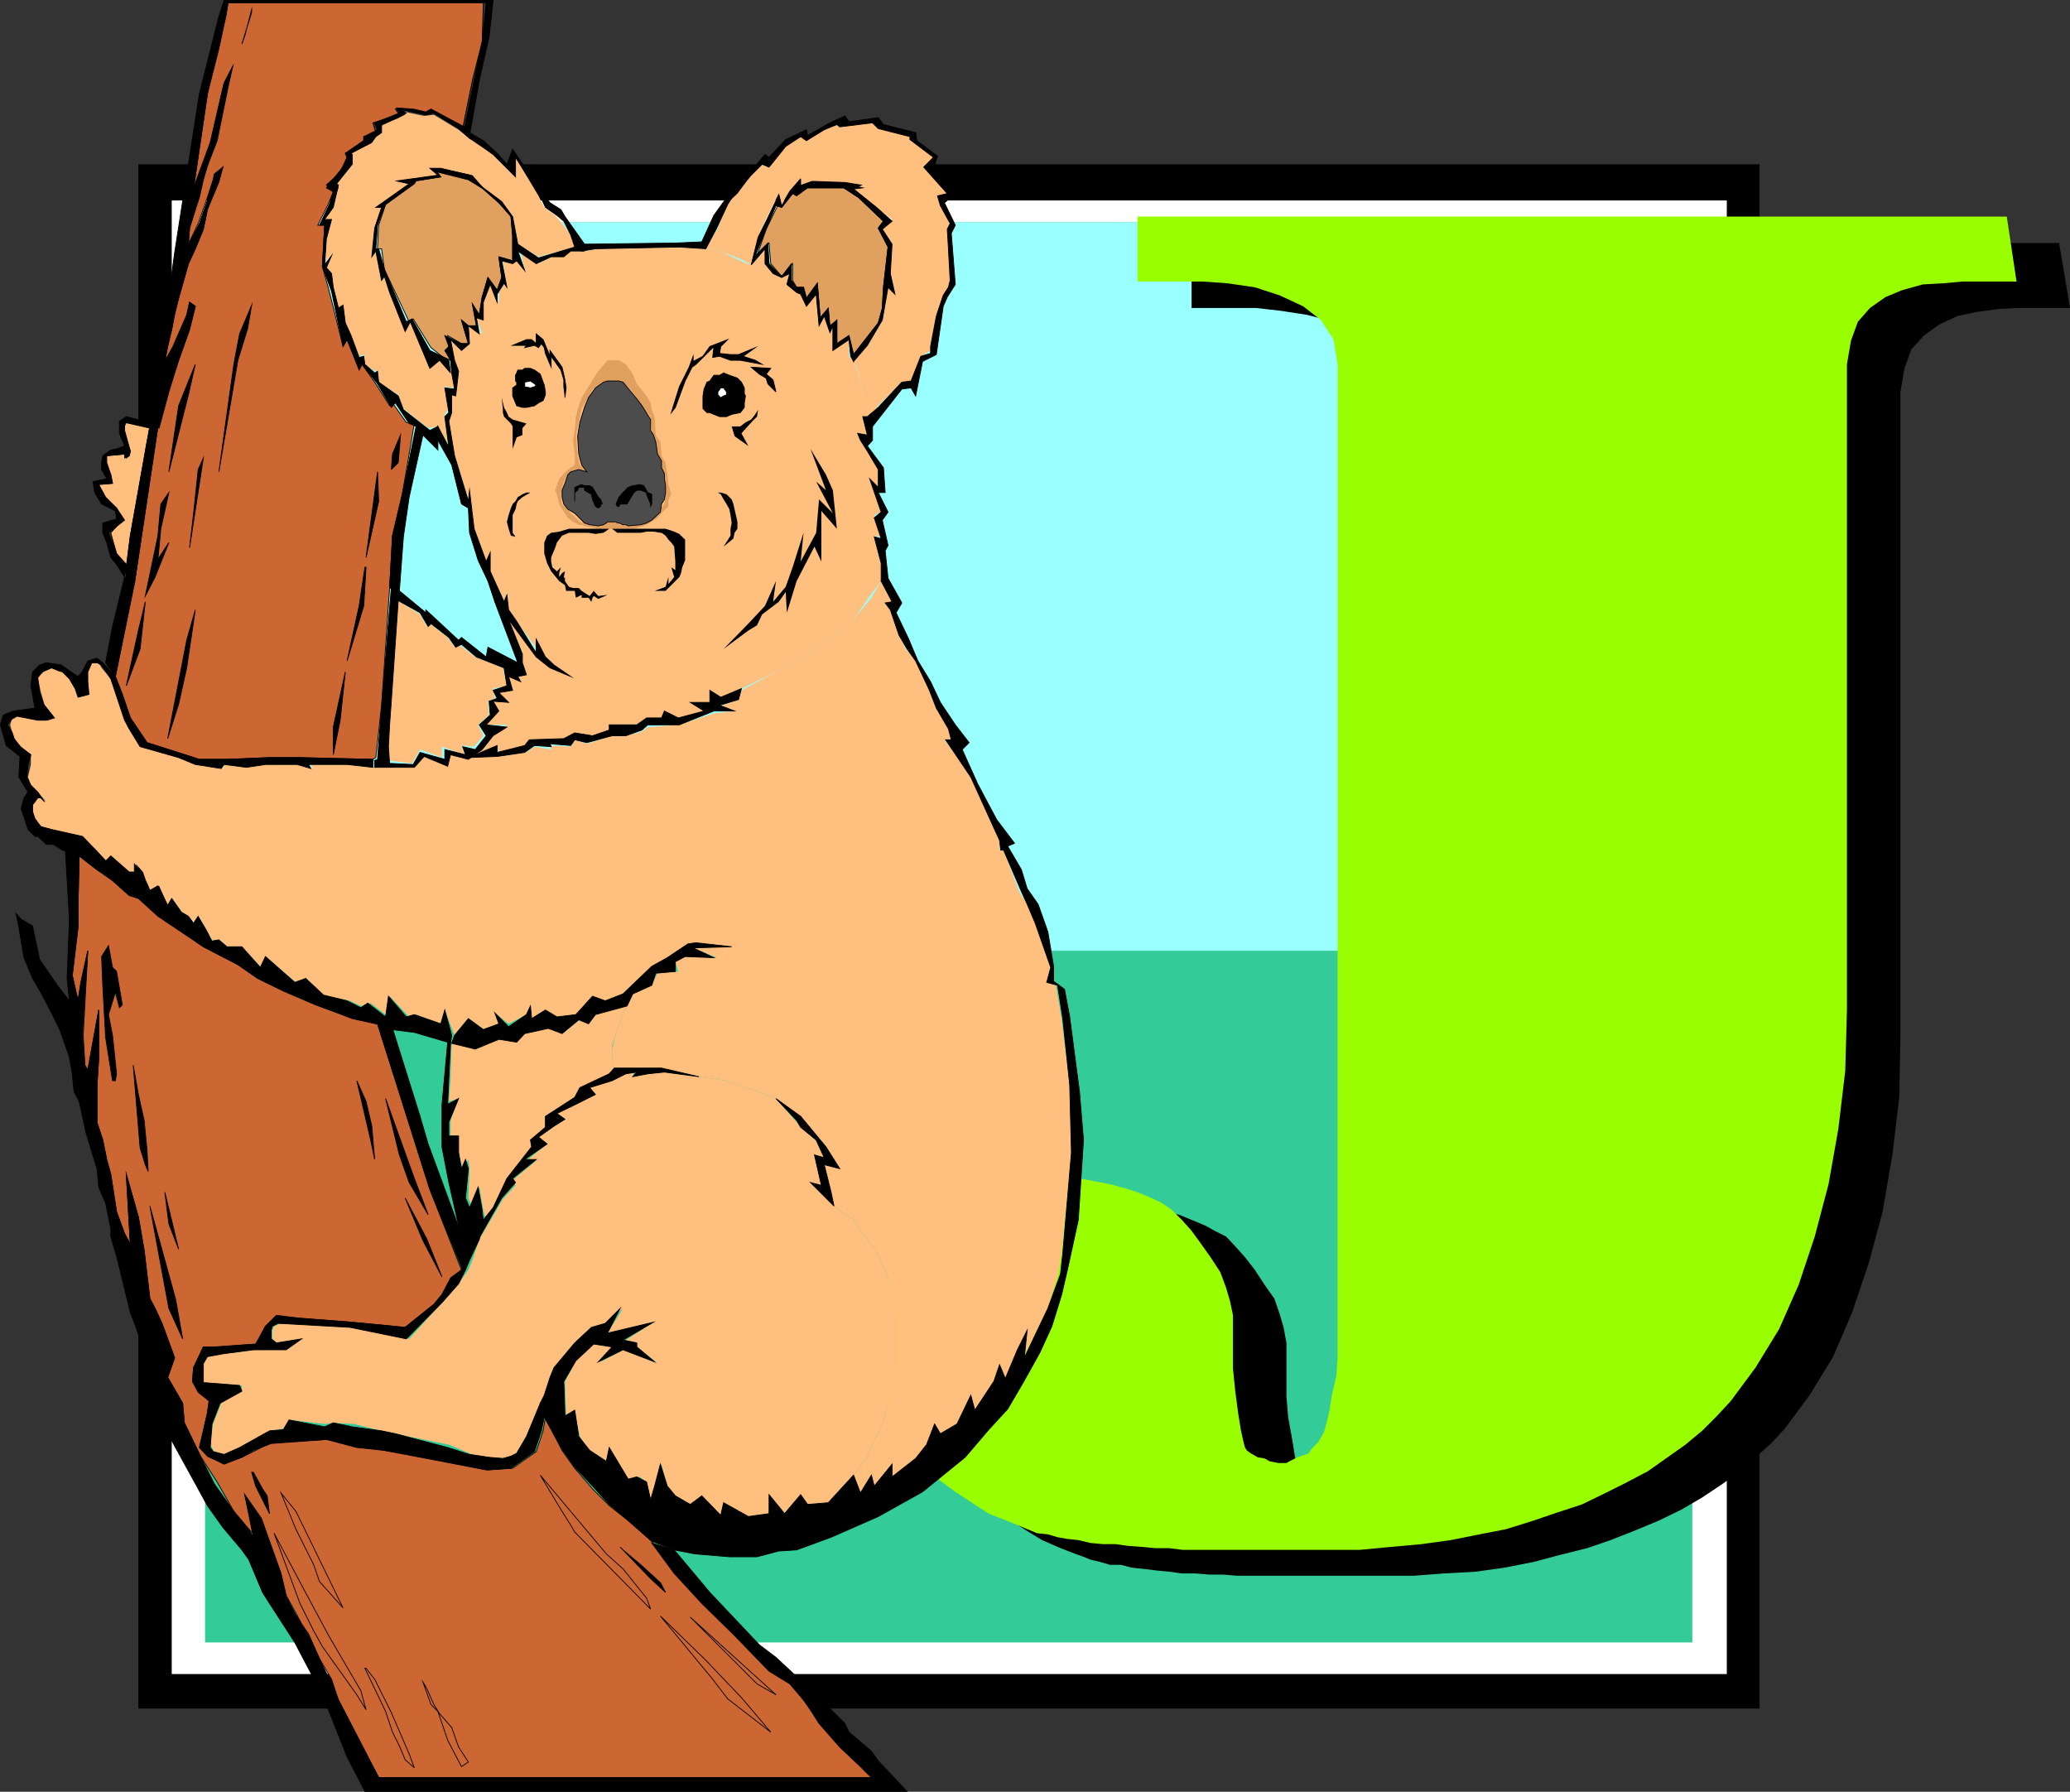 <svg xmlns="http://www.w3.org/2000/svg" width="360.071" height="311.636"><rect width="100%" height="100%" fill="#333333" stroke="none"/><path d="M24.07 28.568h282v268.598h-282V28.568"/><path d="M26.473 129.865h277.2v66h-277.2v-66"/><path d="M26.473 135.666h277.2v54.199h-277.2v-54.2"/><path d="M26.473 155.068h277.2v15.398h-277.2v-15.398"/><path fill="#fff" d="M29.872 34.865h270.5v256.3h-270.5v-256.3"/><path fill="#fff" d="M32.774 131.267h264.5v62.899h-264.5v-62.899"/><path fill="#fff" d="M32.774 137.068h264.5v51.598h-264.5v-51.598"/><path fill="#fff" d="M32.774 155.568h264.5v14.398h-264.5v-14.398"/><path fill="#fff" d="M36.07 133.666h258.302v61.5H36.07v-61.5"/><path fill="#fff" d="M36.07 138.966h258.302v50.7H36.07v-50.7"/><path fill="#fff" d="M36.07 156.966h258.302v14.399H36.07v-14.399"/><path fill="#3c9" d="M35.672 38.666h258.7v247h-258.7v-247"/><path fill="#9ff" d="M35.672 38.666h258.7v126.699h-258.7v-126.7"/><path d="M360.07 53.568h-9.296l-3.402.2-3.598.5-3.3.698-3.2 1.5-2.602 1.899-2.199 2.402-1.2 3.301-.702 4.098v112.3l-.2 10.399-1.199 10-1.699 9.902-2.402 8.899-2.899 8.601-3.3 7.7-4.098 6.699-4.3 5.8-2.403 2.602-2.7 2.398-2.898 2.602-3.102 2.2-3.3 2.198-3.598 2.102-3.902 1.898-4.098 1.7-4.3 1.699-4.102 1.402-4.797 1.2-4.5 1.199-5.102 1-5 .699-5.5.3-5.3.403h-30.7l-2.398-.203h-2.403l-2.398-.2h-2.402l-2.2-.3-2.097-.2-2.403-.3-2-.2-1.898-.5h-1.902l-1.7-.5-1.699-.398-1.199-.5-1.402-.5-2.598-1-3.2-1.402-2.8-1.7-2.902-1.898-2.7-2.199-2.597-2.102-1.903-2.199-1.699-1.902-.5-.7-1.199-1.699-1.2-2.398-.5-2.602-.402-2.898-.5-2.703-.5-2.098-.5-1.699.5-4.102.7-4.101 1.203-3.297 1.5-3.102 1.398-1.5 1.399-1.699 1.5-1.601 1.703-2 1.597-1.399 1.7-1.199 1.703-1.203 1.7-.5 7.397-1.899.7-.199 1-.3.703-.2 1.2-.5 1.5-.199.897-.3 1.5-.2h1.403l2.898.2 2.602.3 2.7.7 2.597.5 2.203.898 2.398 1 1.602.902 2 1 1.597 1.7 1.7 1.898 1.703 2.199 1.7 2.601 1.698 2.399.899 2.601.703 2.399.5 2.703v9.297l.297 3.601.703 3.899.5 3.101.398 2.399v.5l.5.5.7.703 1.199.5 1 .398 1.203.301 1.398.5h1.5l.5-.5 1.399-.5 1.402-.5.5-.5.5-.402 1.2-1.5 1-1.7.398-1.597.5-2 .5-2.8.5-3.403.5-2.899v-172.8l-.797-4.301-2.403-3.598-3.097-2.402-3.8-1.899-4.603-1.199-4.5-.699-4.398-.5h-11.2v-11.3h150.9l1.898 11.3"/><path fill="#9f0" d="M350.774 48.966h-9.402l-3.301.301-3.598.2-3.601 1-2.899 1.199-2.7 1.902-2.1 2.398-1.2 3.301-.7 4.098v112.3l-.3 10.602-1.2 10.098-1.702 9.601-2.399 9.102-2.8 8.398-3.399 7.7-4.102 6.699-4.3 5.8-2.399 2.602-2.601 2.598-2.899 2.402-3.101 2.2-3.399 2.398-3.601 1.902-3.797 1.899-4.102 2-4.3 1.402-4.098 1.398-4.8 1.5-4.602.899-5 1-5.098.703-5.5.5-5.3.5h-30.7l-2.402-.3h-2.399l-2.101-.2-2.7-.203-2.101-.297h-2.2l-2.199-.203-2.101-.5-1.899-.2-1.699-.3-1.7-.5-1.901-.2-2.399-1-2.902-1.199-3.098-1.199-2.902-1.902-2.899-1.899-2.601-1.898-2.399-2.402-2.199-1.899-1.7-2.199-.401-.5-1.2-1.902-1.199-2.2-.5-2.8-.5-2.7-.5-2.601-.5-2.2-.402-1.898.402-4.101.8-3.801 1.2-3.598 1.598-2.902 1.203-1.399 1.5-1.699 1.398-1.699 1.7-1.902 1.699-1.5 1.703-1.399 1.598-1.199 1.699-.5 7.5-1.902h.703l.898-.2 1-.5 1-.3 1.399-.2 1.203-.5h5.5l2.7.5 2.597.5 2.601.7 2.2.699 2.402 1 1.898.902 1.7 1.2 1.699 1.699 1.703 1.902 1.598 2.2 1.699 2.398 1.703 2.601 1 2.7.7 2.398.5 2.402v9.301l.398 3.898.5 3.801.5 3.098.5 2.203.199.7.3.5.7.5 1.203.698 1.2.2.898.5 1.5.3h1.402l.5-.3 1.398-.7 1.5-.5.5-.199.399-.699 1.203-1.203 1-1.7.5-1.699.5-2.199.398-2.601.801-3.399.2-3.101V63.365l-.7-4.297-2.2-3.402-3.1-2.399-4.102-1.902-4.297-1.399-4.8-.699-4.302-.3h-11.3V37.665H349.07l1.703 11.3"/><path fill="#ffbf7f" d="m148.473 256.568 1.2 3.098 1.898-3.098.5 2.398 3.101-4.3v2.199l4.102-3.2 1.898-1.898 1.399-4.101 1 1.699 2.902-1.7 2.398-5 .7 3.102 3.3-5.5 1-2.902 1 2.402 2.102-5 1.7-2.902-.7 4.3 4.3-8.597 1.7-5.8.7-3.802 1.698-17.5-.3-11.601-1.399-11.7-1-5.8-1.601-.5.703-2.598-2.703-7.699-1.399-3.3-1.398-2.2-2.703-7.203h-.7v-1.7l-5-11-2.898-4.3-1.7-2.2h1.2l-.5-1.898-2.102-3.601-1.199-3.098-2.398-5.102-1.703-2.101-1.2-2.399-1.5-4.398-.898-1.203 1.2-.2-1.9-3.597-1.702 2.898-3.098 3.801-5.3 4.301-8.2 4.797-6 3.203-.5 1.598-3.3 1.199 2.6.8-3.6.403-6 2-5.5.398-1 .801-2.802.7h-2.398l-4.402 1.398-2.098-.7-.7 1.2-3.6-.2.199.7-2.899-.5-1.402 1-5.098.703-5 .2-3.101-.5-.5 2-4.301-1.7-1.5 1.898h-6.899l-4.3-.5H54.07l.3.7-2.398-.7h-5.8l-3.301.5-3.899-.5-.2.7-4.6-.7-2.602-1.199-6.7-1.902-2.398-3.098-.5-1.5-2.7-7.199-1.6-1.902-.5-.899h-1.2l-.7 1.598v1.703l.2 2.2-1.7.5-.702-1.5-1-1.7-.7-1.203-.898-.2-1.5-.5-1.402.7-1 1 .5 2.402.703 2.399 1.7 2.199-1 .402H6.57l-3.598-.699-.902.5-.297 1 .297 1.2.402 1.198 1.2 1.399 1.699 1.402v1.7l-.5 2.199.5 1.402 2.699 2.898-.797-.699H6.57l-.5.7-.399.5v1.199l.399 1.402 1.203 1.2 1.7.5 5.5 1.198 2.398 2.602 1.699 1.7.703-.903 3.2 2.8h1.198v-1.398l1.2 1.399.699 2 .5 1.199 1.601-.797 1.5 3.398.7-1.199 1.902 2.598 1 .5 1.2 1.203.698-1.203 1.2 2.402 1.199 1.899 1.203-.2 1.2 1.2h2.597l3.402 3.601.7-1.902 5.3 4.5 1.7-.7 3.1 2.903 4.599 1 1.902.898 1.7-.5 3.097 2.399.203-3.598 3.398 3.598 1.2-.399 4.3 1.602.7-2.402 1.699 4.402 2.402-2.902 2.598 1.902 2.703-1-.703-1.902 2.402 1.902 3.098-1.602.703-1.699.2 2.399 2.398-1.5 2 1.199 3.3-.399 2.899-3.199 2.203.801 3.097-1.203 5-4.797 2.7-1.5 3.601-2.402 1.899-.2 5.703.7-6.703.199 4.101 1.703-5.5-.203-1.699.902.5 1.7-3.602.3-1 2.098-3.3 1.5-1 1.902-.7 1.7-1.199 3.101-.699 2.898v1.602l.398 1.7h8.2l6.5 1.5 4.8.698 5.5 1.899 3.102 1.203 4.3 3.098 3.4 4.101 1 1.2 2.398 3.8-2.7-.699 1 4.797.7 2.402 3.402 2.399 1.598 2.402 2.402 3.098 2 4.601 1.398 6.5v8.598l-1 5.5-1.398 4.8-2.602 5.602-2.398 3.301m-69.902-192-2.097-1.902-1.7 1.199-3.401-7.899-.899 1.399-2.7-6.7-.901-3.097-.5 1.2-.7-5.102-1 .8.7-4.8 1-3.598h-.7l5.5-4.102-1.898-.5 6.898-1-1.398-1.199h1.898l5.5 1.2 1.899 2.199 3.203 2.402 1.898 2.398.899 5 3.601 2.2 6.301-1.7-.7-2.101-1.5-2-1.202-1.399-1.899-1.398-1-2-4-6.703v3.402l-3.898-3.902-2.902-1.899-1.2-.898-1.898-1.5-4.3-2.602-1.7.2-4.3-.899 1 .7-1.2.5-2.902 1.398v1.203l-1 .7-.899 1.198-3.601 1.7.199.199v2l-2.598 3.3.399.5-1.2 3.403-1.199 2.398h.8l-.5 3.102-.3 4.5.8-1.602-.5 2.102.5 1 .4 2.398 1.199 3.602.8-.5.399 3.098.8 1.902 1.602 3.898.8-.3.2 1.699 1.7 1.203.5-.203.199 2.101 3.402 2.2.898 2.402 4.301 3.398 1.7-.3 1.699 3.402-.5-5.5.5-.8-.5-4 1.699.198-.5-2.898m71.499 7.898h1.204l1.5-1.898 4.098-4.102 1.601-.199 1.7-4.3 1.698-1v-.7l1-5.5 1.403-3.601.7-1.2.3-1.199-.3-5.5-.2-3.402.5-1.399-1.203-2.898-1-1.5 1.703-.402-3.602-4.801 1.2-1.5-4.098-3.098v-.5l-5.5-1.699-1-.703-5.703.5-.5-.2-2.2.7-3.097 2.101-1-.699-2.602 1.2-2.898 3.898-1.203-.5-1.899 2.101-2.398 3.2-1.703 1.601-1.7 4.399-2.097 3.601h1.398l1.7.7 1.402.5 2.2.898 1.198.703 1.399-5.203 1-2.399 2.402-4.8.5 1.902 1.398-2.402 1.903-2.2v1.2l2-.7 5.7.2 3.097.5-1.598.699 4 3.203 2.7 2.098-1.7 1.699 1.7 2.601-.302 4.801.801 3.598-1.199-.899-1 5.7-2.602 4.402-2.398 2.797.7 1.5.5 2.101.398 2v4"/><path fill="#ffbf7f" d="m78.57 181.466-.198 6.2-.301 3.902 1.703-.5-1.402 3.797v2.703h1.402v2.898l.7 2.801 1-1.601.198 1.601-.199 5.098.7 1.703 1.199-3.602.699 4 .5 2 1.203-2.398 2.398-4.8 4.301-5.802-.2-1 2.599-2.398v-1.902l5.101-3.301.898-1.7 5.102-2.398.899-1.199-.399-1.5v-2.102l.7-2.398 1.198-3.102.7-1.699-5.5 1.7-1.2 1.601-1.5-.703-3.097 2.402-2.402-1.199-4.098 1.2-1.402 1h-2.598l-4.602 1.198-4.101-.5M67.57 132.267l-.5-2.601.5-4.098.204-3.602 1.5-17.5 3.797 2.399 1.203 2.101.5-.5 3.098 2.399 1.199 1.703.703-.5 2.898 2.2 4.801 1.898.7 3.101-2.4.5.298 1.7-1.2.5.2 2.398-1.899 1.703.899 1.898-1.598 1.899-2.2-.2.5 1.602-3.901-1.402v1.902l-3.801-1.402-1.399 2.402-4.101-.5"/><path fill="#c63" stroke="#000" stroke-miterlimit="10" stroke-width=".136" d="m13.774 148.865-.203 8.8v3.602l-1 8.399 1 4.402.5-3.203 1.203-5.5-.8 14.703.3 5.2.5.8 1.898-10.402v8.402l-.3 4.598v6.5l1 3.101.699 3.399.703 2.601 1 6.5 1.398 3.801 1 1.898-.699-12.199 2.098 7.399 1 5.8 1 8.399.902 1.703 1.2 2.598 2.199 6-1.2 3.402 2.602 4.5.297 3.398 2.8 5.801 2.903 4.5 2.898 5.098 2.602 3.101 1.2 1.2-1.903-7.2 2.902 4.102 3.399 9.598.902 3.8 1.7 3.102 1 1.898 1.198 1.7 1.899 4.3 2.101 3.602 1.2 3.598 7 13.5h85.902l-2.102-2.399-3.601-3.101-3.399-3.899-1-1.902-1.898-2.2-2.102-2.8-3.601-2.399-5.797-6.3-6-5.301-4.8-5.2-4.103-5.597-4.097-3.602-3.3-2.601-2.903-2.899-3.098-3.601-2.2-3.098-2.901-5.8-.399 2.398-1.2 3.601-4.1 2.899-4.301.3-6.301-1.5-11.7-1.898-4.398-1-5.7-.902-9.6.5-2.7 1.402-2.402 1.2-3.098 1-2.902-1.2-1.2-2 1.2-5.5.3-2.101-1.699-1.5-1.199-1.899.2-2.402 1.699-3.598h2.402l7-.5 1.398-3.101 2.2-1.7 3.8.301 9.102.7 9.2.898 5-4 1.398-1.7 1.699-2.699 1.703-1.601-5.5-14-9.102-28.797-4.101-.902-2.7-1.5-3.597-.899-6-2.699-4.3-1.902-3.602-2.399-6-3.101-7.7-5.5-3.601-3.098-1.598-.5-2.902-2.703-2.7-1.598-3.097-2.402m66.699-126.5 1.7-8.399 1.699-6.699.199-6.8H39.672l-.398 2.398-1.5 5.101-1.703 8.399-2.399 16.3.801-2.199 2.098-5.699 2.402-10.3 1.5-2.899-.8 3.098-2.4 9.601-1.202 4.598-.7 2.101-.898 3.102-.5 2.398-1 3.2-.2 2.8 1.7-3.601 1.598-4.5 1-3.098.203-1 1.5-1.199-1 2.398-1.703 5-.7 3.399-1.398 3.402-1.2 2.598-1.702 6-.7 2.402-.5 2.899-.699 2.902-.5 2.797-.699 1.203 2.098-3.8 2.402-5.5.5-2.2 1 .7-1 3.898-1.902 5.5-1.7 5-1.898 6.5-4.101 27.402-3.301 16.098 1.203 3.101 1.398 4.098 2.899 4.3 9.101 2.903h5l7.2-.3h5.3l12.7.3.5-.3 1-9.102 1.402-20.399.5-9.101 1.7-7.2 2.097-12.3-1.399-.2-2.398-3.398-.5.5-2.402-3.8-2.399-3.403-.5.703-2.101-5-.7 1.2-2.398-9.602-1.203-4.301.402-7.2h-1.2l1.7-3.398 1-2.402-1.2-.7 1.9-2.398 1-1.199.699-1.703-.301-.7 3.203-2.199v-.699l2.098-.699-.5-1.703 4.601-1.399-.7-1 2.9.301 2.1.399 1-.399 5.7 3.098"/><path fill="#ffbf7f" d="m98.473 246.267 1.5-.5.898 4.098 1.7 2.601 2.902 1.7.5-2.399 3.3 5.5 2-.402 1.2.902.7 3.098.898-2.399 1-3.8 1 4.3 1.402 1.2 2.598 1.5 2-1.5 3.3 3.402.5-2.203 4.301 2.402 3.602-.5v-3.3l2.7 3.3 2.8-3.3 1.2 1.699 3.897-.301 4.102-4.797 2.398-3.3 2.602-5.602 1.398-4.801 1-5.5v-8.598l-1.398-6.5-2-4.601-2.402-3.098-1.598-2.402-3.402-2.399-2.899-2.902-1.199-1.2 1.898.5-.199-.898-1-4.402 1.7.5-1.399-2.899-3.402-3.3-3.598-4.098-3.102-1.203-5.5-1.899-4.8-.699-6-.8-2.899.3-2.601.5.203-.8-1.403.3-2.398.899-3.902 1.5 1 1.199-3.399 1.703-3.3 1.598 1.402 1-1.902 1.199-2.7 1.902 1.5 1.2-3.601 2.898h1.703l-4.102 3.402.5.899-2.199 2.402-4.101 7-1.2 3.598-.699 1.699-1.7 2.402-2.901 3.301-5.7 6.297-10.101-2-12.2-.7-1.199.5-.3.7v1.5l.699.703 4.402-.703-2.7 1.902h-5.3l-5.7.7-2.702.5-.7 1.199v3.3l6.7.5v.7l-3.598 2.402-1.402 3.598-.5 3.601.703 1.2 1.7.5 3.097-1.2 4.8-2.902 2.403-.399 1.2-1.5 6 .7 1.5-.2 3.597.2 4.8 1.199 2.602.5 2.2.5 6.898 1.402 4.101 1.7 3.102.5 2.398.199 1.5-.399.7-.5 1.699-2.902 2.601-5.797.7-1.402.8-3.098.7-1.703 3.601-4.297 2.898-2.703 2.602-.7 2.899-2.597-2.7 4.297 8-1.899-4.8 3.102 1.902.5v.7l3.297 2.597-5.7-2.098-3.898 2.098 2-2.598-3.2-.5-3.1 2.899-1.9 3.601.2 6m54.801-145.199v-3.102l-1.203-4.8 1.203.199-1.203-3.797 1.203-.5-2-5.8 1.5 1.5v-3.102l-1.902-3.2-1.2-1.898-.5-1.203 1.7.3-.801-3.199v-4l-.399-2-.5-1.898-.699-1.703-.8-.899v-2.898l-2.802 1.898v-4.3l-.5 1.199-1-2.899-.898 1.7-.5-5.801-1.7 2.402-1-2.402-.702-.2-1.7-1.199.5-2.199-1.398 1-1.5-1-1.402-1.402v-2.598l-2.399 2.801-1.199-.402-2.2-1-1.401-.7-1.7-.699h-1.398l-4.3-.3-14.403.3-2.399.399h-2.398l-1.203 1h-2.2l-2.199 1.199-3.101-2.2.703 3.403-1.402-1.703-.7.5-1.699-.5.7 4.601-.5-.699-.9 1.598v1.703l-1.5-3.102-1.202 3.102v3.098l-1.2-.399 1 2.801-2.398-1.402.2 3.101-1.2.7-2.101-1.399.699 3.598.703 1.902-.5 4.297-.703-.2v3.102l-.5 1.5 1 6 2.402 7.598.2-1.598.8 6.7 2.098 5.699.703-1.598v3.297l2.398 5.3.5-1.699.301 3.102 1.399 2 3.8 5.2-.398-2.102 1.598 3.101 1.5 1.399 2.902 2-3.602-1.5-2-1.899-5.199-6.5 2.399 5.801v1.7l.699 2.097-1.7.3.7.903-2.098-.902.7 2.101-2.4.7 1.7 1.699-2.7-.2 1 1.7-2.202 2.402h3.601l-2.398 1.898-1.902 2.399-2.399 1.402 5-2.101.3 1.199 4.798-1.2.703-1 6-.199 1.7-1 3.097.5 2.902-.699v-1.199h4.8l1.7-1.203h2.598l.5-.797 2.402.797 4.5-1.2-2.402-1.5h3.402v-2.097l1.899 1.398 3.601-1.699 6-2.902 8.2-4.797 5.3-4.3 2.8-4.102 2-2.598"/><path d="m130.172 109.666 1.5-.899.899-1.902 2.902-2.2 1.2-1.699.198 3.602 1.7-5.5 3.101-6 1.2 2.598v-8.801l2.699 3.101-.7-6.699-1.199-2.699-2.699-4.5 2.7 7.2-1.7-1.5 2.898 5.5-2.398-2.403-.5 5.8-2.7 5 .5-5-1.901 6-1.2 3.403-2.199 2.598.5-3.598-1.902 4.297-2.899 3.101-4.3 4.399 4.3-3.2"/><path fill="#e0a060" stroke="#000" stroke-miterlimit="10" stroke-width=".136" d="M89.172 43.267v-2.402l-.3-3.399-2.098-2.199-2.703-2.402-2.399-1.899-5.699-1.199.7 1-4.301.7-.301.5-5 3.601-1.2 3.598-.199 4.101h.7l.5 3.598 4.3 9.101.7-.5 3.101 5 1.899 1.5 1.5.7-.5-1.7.199-.699-.2-1.902 2.403 1.402h1.2l-1.2-4.101 1.2 1h1.398l-.7-3.801 1.2 1.902.5-3.101 1-3.399 1.601 2.2.8-2.2-.5-3.601 2.4.699v-2.098"/><path fill="none" stroke="#000" stroke-miterlimit="10" stroke-width=".136" d="m63.672 297.365-.898-3.297-5.5-9.402-4.402-8.2-5.2-9.8 4.5 12.199 2.399 4.8 1.5 2.7 6 8.402 1.601 2.598"/><path fill="#e0a060" d="M104.07 91.966h2.403v-1.199h-.5l-.7.2-.8.3-.902.2-1-.2-1.7-.5-.699-.699-.898-.8-.5-.7-1-.902-.203-1.2v-.8l.5-1.899.703-1.199.5-.5 1.398-.402 1.399.402-1.2-1.203-.398-1.598-.3-3.601.5-2.2.5-2.398 1.198-1.902.7-1.5 1.703-1.2 1.2-.199h1.397l.5.2 1.403.8 1.5 1.899 1.2 1.902 1.198 1.398.2 2.399.5 1.703.199 2.398 1 2.399.5 1.902.203 2.399-.203 2-1.2 1.402-1.898 1.898-1.7.301-1.202.2-1.7-.2-1-.5h-.398v1.2h3.8l2.2-.7.898-.5 1-.699.7-.8.703-.7.5-.5v-1.203l.5-.899-.5-1.699-.203-1.902-.297-1.899-.703-1.199-.2-2.402-.8-1.2-.2-3.199-.5-1.199-.199-1.199-.699-1.203-1.7-2.098-.702-1.699-1.2-1.703-1.199-.7h-2l-1.601 1.903-1 1.5-.7 1.2-1.199 1.898-.5 1.402-.5 1.898-.199 2.399-.3 1.703.3 2.398v1.899l-1.2.8-.702.7-.797.902-.703 2 .3.7.403 1.699.5.902 1 1.5.898.7 1 .5 3.399.698"/><path fill="#e0a060" stroke="#000" stroke-miterlimit="10" stroke-width=".136" d="m148.473 61.666-.8-3.301-2.102 1.402v-4.101l-1.2 1.5-.3-3.399-1.399 1.5-.5-6-1.898 2.598-.5-1.899h-1.203l-.7-1.199v-2.902l-1.898 2.203-1.902-2.203-.297-3.598-2.102 2.2 1.602-4.602 2-4.098.7.301 2.097-2.703.5.5 1.902-1.2h6.3l2.599 1.7 4.3 4.101-.898 1.2 1.7 3.3-.802 7-.199 3.801-.7 2.399-4.3 5.5"/><path fill="#ffbf7f" stroke="#000" stroke-miterlimit="10" stroke-width=".136" d="m21.973 98.666.7-5.5.699-3.899 2.199-12.402.5-2.7-4.098-.699-.7 1.399 1.4 3.601-.2.801-.5.399v-.7l-3.601.301v1.2l.902 2.101.297 1.5-2.399.2.7 2.198 2.402 1.899 1 2.101-2 2.2 1 3.601 1.7 2.399"/><path fill="none" stroke="#000" stroke-miterlimit="10" stroke-width=".136" d="m113.172 279.865-.699-1.899-4.101-5.101-2.899-2.598-11.5-13.699 3.3 5.5 2 3.2.7 1.198 13.2 13.399m20.897 21.402-5.097-6-6.2-6.5-7.901-7.699 9.101 11 2.598 3.398 7.5 5.801m-74.399-21.601-8.199-16.801-2.601-3.2 1.902 4.602.7 1.7 3.097 6.199 1 2.902 4.101 4.598m12.398 27.8-.898-2.398-3.101-7.203-2.899-5.797-1.5-1.902h-.199l3.598 7.5 1.203 3.601 1.2 2.399 1 2.402 1.597 1.398m62.902-12.699-14.902-13.5 11.601 11.598 3.301 1.902m-54.699 12.5 1.2-.8-1.7-2.602-1.203-3.399-2.098-2.398-1-1.602-1.2-2.699-.5-.902-.202-.297 1.402 3.898 1.2 1.2 1.699 5 2.402 4.601"/><path d="m106.473 91.966.899.7h4.101l1-.2h1.2l1.198.2h.2l.703.5.5.699.5.5.5.703.2 2.598v1.5l-.7-.5.5 1.699-1 1.203v-1.203l-.5 1.703-1.903.7h1.903l1-1 1.398-1.403.301-.7.2-1 .5-1.199v-3.601l-1-1-.9-.399-1.5-.5h-9.3"/><path d="M106.473 91.966h-7.5l-1.7.5-1.401.2-.7.5-.5 1.199v1.902l.5 1.7.7 1.398 1.402 1.703 1 .7.2 1h1.5l.198 1.198 1-.5v.5h1.2l.5.7.199-.7.203-.3.797.5 1.601-.7-1.601.2-.797-.899-.703.899-1.399-.899-.5-.5h-1l-.699-.199-.7-1v-.703l-.202.203v-.203l.203-1-.5.3-.5.7v-.7l.297-1-.7.7-.8-.7-.2-1v-.699l.7-1.699.3-.902.903-1.2 1.2-.5h3.397l1.2.2 1.402-.2 1-.699h.5m19.398 3.102 1.7-1.402.203-1 .5-.7v-1.199l-.5-2.199-.203-.902-.297-.801-.902-.899-1-.3h-.5l.5.3.5.899.5.8.5.903.199 1 .203 1.398-.203 1v1.2l-1.2 1.902m-36.699-17 .7-2 1-.402v-1.2l.699-.8-2.399-.7-.699-.5-.3-.699-.5-.902-.4-1.7.2 2.102v.5l.2.7 1.199 1.199.3.5v3.902"/><path stroke="#000" stroke-miterlimit="10" stroke-width=".136" d="m115.774 276.966-.902-1.699-3.399-3.101-3.101-2.598-.5-.5 5.3 5.5 2.602 2.398"/><path d="M89.172 92.666v-3.098l.5-1 .2-.902.199-.5.8-.7 1.403-.8h-.703l-.7.3-.8.5-.399.7-.5.5-.3.699-.399 1.203-.3 1.2.3 1.198.399 1.2.8.199-.5-.7"/><path stroke="#000" stroke-miterlimit="10" stroke-width=".136" d="m46.872 263.267-.399-3.101-.8-1.2-1.602-2.898h-.297l.7 2.398 2.398 4.801"/><path d="m130.172 77.568-1.199-2.203 1.898-2.098.801-.8.2-1.2-.5.801-.7.898-1 .5-.898.7h-1.5l.5 1.699 2.398 1.703"/><path stroke="#000" stroke-miterlimit="10" stroke-width=".136" d="m42.07 7.666 1.704-5.5v-.5L42.57 6.267l-.5 1.399"/><path fill="#fff" d="m92.973 67.466.3-.5-.8-.699-.902-.199-.297.2-.402.698.402.5.297.2 1.402-.2m32.398-.199-.5.2-.199.199v.8l.2.399.3.3h.2l.5-.3.5-.2v-1.199l-.5-.199h-.5"/><path fill="#4c4c4c" stroke="#000" stroke-miterlimit="10" stroke-width=".136" d="m103.57 67.466-1.198 1.7-.7 1.699-.5 1.601-.3 1-.399 2.399.2 3.101.5 1.899.898 1.203-1.399-.402-1.398.402-.5.5-.5 1.5-.5 1.2v1.198l.297 1.2.703.902 1.2.7 1.698 1.698.899.301 1.5.2.902-.2.5-.3.2-.2h1.5l.198.2h.301l.7.3h.5l.402.2 2.2-.2 1-.3.897-.5 1.5-1.399.2-1.402.5-.801.203-1.2v-1.199l-.203-1.199v-.902l-.5-1v-1.2l-.7-1.199-.3-2.101-.399-1.2-.5-.8v-1.899l-1.5-2.398-.898-1.203-2.403-2.899-.699-.199h-2l-.699.2-1.402 1"/><path stroke="#000" stroke-miterlimit="10" stroke-width=".136" d="m117.274 269.568 3.598.7 6 .5h4.8l3.801-1 3.098-.2 6-2.203 8.203-3.598 7.7-4.3 7.398-6 4.101-4.801 3.3-3.598 2.7-4.602 2.898-5.199 2.102-4.601 1.7-5.5 1-4.301 1.898-8.7.902-13.898-.7-8.402-1.702-13-.899-4.797-1.898-1.402v-2.598l-1-6-1.703-4.8-1.899-2.7-1-3.3-2.398-4.102 1.2-.5-3.102-4.098-3.301-6.203-2.7-6 1.2-1.2-2.399-3.097-2.601-3.902-1.7-3.598-2.199-3.602-.898-2.101-.703-1.7-2.2-4.597 1-1.703-2.398-4.297-1.2.5 1.9 3.598-1.2.199.898 1.203 1.5 4.398 1.403 2.399 1.5 2.101 2.398 5.102 1.2 3.098 2.101 3.601.5 1.899h-1l1.5 2.199 2.898 4.3 5 11 .2 1.7h.5l3.101 7.203 1 2.2 1.399 3.3 2.703 7.7-.703 2.597 1.902.5.898 5.8 1.2 11.5.3 11.801-1.5 17.5-.398 3.602-2.2 6-4.1 8.598.5-4.801-1.7 3.402-2.102 5-1-2.402-1 2.902-3.3 5-.7-2.601-2.398 5-2.902 1.699-1-1.7-1.399 3.602-1.898 2.399-4.102 3.199v-2.2l-3.101 3.801-.5-1.898-1.899 3.098-1.199-3.098-4.402 4.797-3.598.3-1.2-1.699-2.8 3.301-2.7-3.3v3.3l-3.6.5-4.302-2.402-.5 2.203-3.3-3.402-2 1.5-2.598-1.5-1.402-1.7-1.2-3.8-1 3.8-.699 2.399-.699-3.098-1.7-.902-1.5.402-3.3-5.5-.5 2.399-2.902-1.899-1.899-2.402-.699-4.598-1.7 1-4.3-2.199.7 2.398 2.898 5.301 2.402 3.399 3.098 3.3 2.902 3.2 3.3 2.8 4.098 3.602 3.903 1.5"/><path stroke="#000" stroke-miterlimit="10" stroke-width=".136" d="m13.774 148.865-2.402-1 .699 12-.399 10.3.399 3.903-1.899-2.402-3.3-4.801-1.2-5.797-2-1.203-.898-1 .5 2.402.898 5.301 1.5 3.598 1.399 2.402 1.902 3.598 1.5 3.101 1.598 4.598.5 2.902.3 3.098.903 1.703 1.2 5.5 1.898 6.2.3 3.198 1.2 2.801.902 4.399v1.402l1 3.398 1.398 5.7 1 4.101 1 2.598 1.899 5.8v1.903l1.902 6 2.399 6 5 9.098 1.199 2.199 2.703 3.8 3.297 3.903 1.203 1.7 2.398 5.698 1.2 1.899 4.402 6.8 4 7.602 1.5 3.2 3.598 9.101 3.101 6h94.3l-5-5.3-1.202-1.7-3.899-3.3-.699-1.5-4.8-4.802-7.2-6.699-2.902-2.199-8.598-9.102-6.2-7.398-3.902-1.203 3.903 5.3 4.797 5.2 5.703 5.601 6 6.2 3.597 2.199 2.403 2.8 1.5 2.2 1.2 1.902 3.597 4.098 3.601 3.402 1.899 1.899h-85.7l-7-13.5-1.597-3.598-1.703-3.602-1.899-4-1.199-2-1.2-1.898-1.5-2.902-.901-4-3.399-9.399-2.902-4.3 1.5 7.398-.797-1.399-2.602-3.101-3.398-4.797-2.402-4.8-2.801-5.802-.297-3.398-2.602-4.5 1.2-3.402-2.2-6-1.199-2.598-.902-1.703-1-8.399-1-5.8-2.098-7.399.7 12.2-1-1.899-1.4-3.8-1-6.5-.702-2.403-.7-3.598-1-2.902v-6.5l.301-4.797v-8.402l-1.898 10.601-.5-.699-.5-5.5 1-14.703-1.203 5.5-.5 3.203-1-4.402 1-8.399v-3.601l.203-8.801"/><path stroke="#000" stroke-miterlimit="10" stroke-width=".136" d="m13.774 148.865 3.098 2.402 2.699 1.899 2.902 2.601 1.598.5 3.402 3.098 7.899 5.3 6 3.102 3.402 2.399 4.5 2.199 5.598 2.402 3.8 1.399 2.602 1 4.098.902 2.699 1 4 .5 5.8 1.7-1 11v7.198l1.2 6.2 2.902 12.8.7.7 1.699-3.598.699-3.102-.2-2-.699-4-1.5 3.602-.699-1.703.5-5.098-.5-1.601-.7 1.601-.5-2.8v-2.899h-1.702v-2.402l1.703-4.098-1.902 1 .199-4.402.3-6.2.2-1.398-1.2-4.402-.699 2.402-4.601-1.602-1.399.399-3.101-3.598-.5 3.598-3.098-2.399-1.2.801-2.401-1.199-4.098-1-3.102-2.902-1.898.699-5.102-4.5-.898 1.902-3.203-3.601h-2.598l-1.402-1.2-1.2.2-1-1.899-1.398-2.402-.8 1.203-.9-1.203-1.202-.7-1.7-2.398-.699 1.2-1.699-3.399-1.402.797-.5-1.2-1.2-2-1-1.398v1.399h-.898l-3.2-2.801-.901.902-1.5-1.699-2.598-2.602-5.3-1.199-1.903-.5-1-1.402-.399-1.2v-1.199l.399-.5.5-.699h.5l.703.7-1.203-1.7-1.2-1.199-.699-1.402.2-2.2.5-1.699-1.899-1.402-1-1.399-.402-1.199-.797-1.199.797-1 .902-.5 3.598.7h1.5l1.402-.403-1.902-2.399-.7-2.199-.3-2.402.703-1 1.7-.7 1.198.5.7.2 1.199 1.203 1 1.7.5 1.5 1.902-.5-.2-2.2v-1.703l.7-1.598h.899l.8.399 1.602 2.402 2.398 7.2.801 1.5 1.899 3.097 6.699 1.902 2.902 1.2 4.5.699.5-.7 3.899.5 3.3-.5h5.5l2.399.7-.399-.7h6.7l4.5.5v-1.398l-12.899-.3h-5.101l-7.2.3h-5l-9.101-2.902-2.899-4.301-1.398-4.098-1.203-3.101-2.2-2.399-1-.8-1.597.5-1 1.898-.703.8-1.5-1-1.399-1-2.601-.398-1.2.399-1.199 1.199-.3 2.402.699 3.899-3.797.5-1.703.699-.5 1.703 1 3.598 2.402 1.902-.2 3.598 1.599 2.601-.7 1-.5 1.899.5 1.402.7 2.2 1.199 1.198h.5l1.5 1.399h1.203l1.598 1 2.902 1m140.699-48.297-.5-4.8.5-.903-1-4.399 1-1.398-1.7-3.402h1.2l-.3-4.301-2.802-3.797.903-1v-2.402l5.098-6.5 1.601-.2.8 1.399 1.2-6 2.398-1.2 1.2-8.398.703-1.601 1.398-2.2-.699-8.898.7-1.402-1.9-3.899 1.7-1.402-2.402-2.598-1.2-2 .7-2.101-3.598-2.7-.2-1.398-5.6-1.402-.9-1.2-5.1.7-.7-1-2.602 1.199-3.898 2.203-.2-1-3.6 1.7-2.9 3.097-.702-.5-2.899 3.402-2.898 2.899-3.102 4.3-2.101 4.602-4.598.2-15.8.198-.5 1.2 2.398-.399 14.601-.3 4.602.3 1.898-3.601 1.899-4.098 1.203-1.902 2.898-3.2 1.899-1.898 1.203.5 2.898-3.602 2.602-1.699 1 .7 3.097-1.899 2.2-.902.5.402 5.703-.703 1 1 5.5 1.402v.5l4.097 3.098-1.699 1.703 4.102 4.598-1.703.402.5 1.7 1.703 3.097-.5 1 .2 3.402.3 5.5-.3 1.2-.903 1.398-1.2 3.601-1 5.301v1.2l-1.699.5-1.699 4.3-1.602.2-4.097 4.398-1.903 1.601h-.8l.8 3.2-1.699-.301.5 1.203 1.2 1.898 1.902 3.2v3.101l-1.5-1.5 2 5.801-1.203 1 1.203 3.598-1.203-.301 1.203 4.601v3.102l1.2-.5"/><path stroke="#000" stroke-miterlimit="10" stroke-width=".136" d="m101.672 42.466-1.699.5-6.3 1.899-3.602-2.399-.899.801v2.098l-2.398-.7.5 3.602-.8 2.2-1.602-2.2-1 3.399-.5 3.101-1.2-1.902.7 3.8h-1.399l-1.2-1 1.2 4.102h-1.2l-2.901-1.402.699 1.902-.7.7 1 1.699.2 2.199.5 2.8-1.7-.199.7 4.301-.7.7.7 5.3-1.899-3.601v2.402l2.399 4.297 1.703 6.8 1.2.7.198 4.3 1.5 4.801 1.7 3.602 1.199 3.598 2.402 3.101 4.8 6.5 2.4 1.899 3.6 1.5-2.901-2-1.5-1.399-1.598-3.101v2.402l-3.402-5.5-1.399-2-.3-2.602-.5 1.2-2.4-5.301v-3.297l-.702 1.598-2.098-5.7-.8-6.699-.2 1.899-2.402-7.899-1-6 .5-1.5v-3.101l.703.199.5-4.297-.703-1.902-.7-3.598 1.903 1.898 1.398-1.199-.199-3.101 1.899 1.402-.5-2.8 1.199.398v-3.098l1.203-3.102 1.2 3.102v-1.402l1.198-1.899.5.7-.898-4.602 1.898.5.7-.5 1.402 1.703-1.203-3.402 3.203 2.199 2.598-1.2h2.199l1.203-1h2.398v-1.199m-20-18.898 1.7-9.602 1.699-7.5.703-6.398h-46.8l-.903 2.797-3.399 13.5-4.3 27.601-1 7.399-1.7 9.601-1.199 8.399-.7 4.3 1.9.801 1.699-6.3 1.699-5.5 1.902-5.301 1-4.098-1-.699-.5 2.398-2.402 5.5-1.899 3.899.5-1.5.5-2.598.7-2.902.5-2.598.699-2.902 1.703-6 1.2-2.598 1.398-3.402.699-3.399 2-4.8.703-2.598-1 1.2-.703 1.198-1 3.399-1.399 4-1.898 3.601.2-2.8 1-3.2.698-2.101.7-3.098.699-2.402 1.703-4.399 1.898-9.3.801-3.598-1.5 2.898-2.402 10.5-1.899 5.5-1 2.2 2.399-16.301 2-7.899 1.203-5.601.398-2.399h44.899l-.7 6.801-1.398 6.7-1.7 8.398.9 1.203m12.999 222.898-.699-2.398-2.402 5.797-1.7 2.902-1 .5-1.398.399-2.402-.2-3.399-.5-3.8-1.199-7.2-1.902-1.898-.5-2.402-.5-5.098-.7-3.3-.699-1.5.7-6.2-1.2-1 1.7-2.402.199-5.2 2.902-2.699 1.2-1.902-.5-.5-.7.3-4.101 1.403-3.598 3.797-2.102-.399-1-6.3-.5v-3.3l.699-1.2 2.703-.5 5.297-.699h5.703l2.7-1.902-4.403.703-.899-.703v-1.5l.2-.7 1-.5 12.5.7 9.8 2 6.2-6.297 2.902-3.3 1.2-2.403.698-1.7-.699-1.199-.7 2.899-1.901 1.402-1.5 2.899-1.399 1.699-5 4-9.402-.899-9.098-.699-3.902-.5-1.899 1.899-1.699 3.101-7.2.5h-1.901l-1.7 3.598-.199 2.402 1 1.899 1.899 1.5-.301 2.101-1.399 6 1.399 1.5 2.902 1.399 3.098-1.2 2-1.199 3.101-1.199 9.602-.703 5.297 1.402 4.8.5 11.5 2.2 6.2 1.199 4.3-.301 4.102-2.899 1.2-3.601.5-2.399"/><path stroke="#000" stroke-miterlimit="10" stroke-width=".136" d="m101.672 42.466-3.398-4.8-.703-1.2-1.899-1.199-1-1.199-5.5-8.102-1 2.602-1.699-1.902-2.402-2.2-2.399-1.398-.898-1-5.8-3.102-.903.5-2.2-.5-2.898-.199.5.899-4.3 1.699.5 1.203-2.4 1.2v.698l-3.202 2.2.3.699-.699 1.5-.8 1.402-2.098 1.899 1.2 1.199-.7 2.203-1.703 3.598h.902l-.402 7.199 1.601 4.3 2 9.602.7-1.199 2.101 5.297.5-1 2.7 3.402 2.398 4.098.703-.797 2.398 3.598 1.2.5 1.199 1.5 2.601 2.601v-4.101l-1.398.699-4.602-3.598-.898-2.402-3.402-2.399-.2-1.898-.5.297-1.699-1.5-.2-1.399-.8.2-1.402-3.801-1-2.2-.399-3.097-.8.5-.899-3.602-.3-2.398-.9-1 .9-2.102-1.2 1.602.3-4.5.9-3.402h-1.2l1.5-2.098.899-3.902-.399-.2 2.8-3.398v-1.703l-.202-.2 3.601-1.898.7-1 1-.699v-1.402l2.902-1.2 1.398-.8-1.199-.7 4.598 1 1.402-.3 4.3 2.699 1.9 1.703 1.199.7 2.902 2.097 3.898 3.902v-3.402l4.301 6.703.899 2 2 1.398 1.199 1 1.203 2.399.7 2.101 1.698-.5M79.07 180.068l-.5 1.398 4.102 1 4.102-1.699 3.098.5 1.402-1.5 4.098-.902 2.402.902 2.898-2.402 1.7.703 1.199-1.602 5.5-1.5 1-2.101 3.3-1.5.7-2.098 3.402-.3v-1.7l1.7-.902 5 .203-3.602-1.703 6.703-.2-6.203-.699-1.399.2-3.601 2.402-2.7 1.5-5 4.797-3.097 1.203-2.203-.8-2.899 3.198-3.3.399-2-1.2-2.399 1.5-.2-2.199-.702 1.5-3.098 2.102-2.402-2.402.703 1.902-2.703 1-2.598-1.902-2.402 2.902m2.402-48.301 5-.199 4.8-.703 1.7-1.2 2.899.2-.2-.5 3.602.3.7-1 2.097.5 4.402-1.199h2.398l2.801-1 1-.898h5.5l6-2.402h3.602l-2.602-1 3.301-1 .5-1.899-3.602 1.5-1.898-1.199v2.098h-3.402l2.402 1.5-4.5 1.199-2.402-1.2-.5 1.2h-2.598l-1.7 1.203h-4.8v.898l-2.902 1-3.098-.5-1.902 1-6 .2-.797 1-4.8 1.199v-1.2l-5 2.102m-15.802 46.301 9.102 28.797 5.7 14 1-2.899-7-19-1.403-4.8-4.797-15.301-2.602-.797m18.398 34.098-.698 3.101 3.902-6.902 2.398-2.7-.5-.699 4.102-3.3h-2l3.898-2.7-1.5-1.199 2.7-1.902 1.902-1.2-1.402-1 3.3-1.597 3.399-1.703-1-1.2 3.902-1.199 2.398-1.199 1.903-.3-.703.8 2.601-.5 2.899-.3 6 .8-6.5-1.5h-8.2l-.898 1-5.102 2.399-.898 1.699-5.101 3.3v1.903l-2.598 2.2.2 1.198-4.302 5.5-2.398 5.102-1.703 2.098"/><path stroke="#000" stroke-miterlimit="10" stroke-width=".136" d="m78.372 64.865-.301-2.2-1.2-.699-2.097-1-3.102-5.5-1 .5-3.8-9.101-1-3.598h-.5l.3-4.101 1.399-3.598 4.8-3.602.2-.5 4.601-.699-1.199-1 6 1.5 2.598 1.598 2.703 2.402 2.098 2.399.3 3.601v2l.899-.8-.899-4.801-1.898-2.598-3.203-2.402-2.399-2.2-5-1.199h-1.898l1.398 1.2-7.199 1 2.2.5-5.801 4.101h1l-1.2 3.598-.5 5 .7-1 1 5.101.5-.699.902 2.797 2.7 6.8.898-1.699 3.402 8.102 1.7-1.402 1.898 2.199m52.3-18.797 2.399-2.8v2.597l1.402 1.703 1.5.7 1.398-.7-.5 1.898 1.7 1.399.703.3 1 2.102 1.7-2.101.5 5.5.898-1.7 1 2.899.5-1.2v4.301l2.8-1.898.301 2.898.5.899v-1.2l-.8-3.3-2.102 1.402v-4.101l-1.2 1-.3-3.098-1.399 1.7-.5-6-1.898 2.597-.5-1.899h-1.203l-.899-1.199v-2.902l-1.699 2.203-2.2-2.203-.202-3.598-2.2 2.2 1.903-4.602 1.7-4.098 1 .301 1.898-2.402.699.402 1.902-1.402h6.3l2.599 1.699 4.3 4.101-.898 1.2 1.7 3.3-.802 7-.199 3.602-.7 2.598-4.3 5.5v1.199l2.398-2.797 2.602-4.402 1-5.7 1.2 1.2-.802-3.598.301-5.102-1.699-2.601 1.7-1.399-2.7-2.398-4-3.203 1.598-.2-3.098-.699-6-.3-1.7 1v-1.399l-1.901 2.098-1.399 2.402-.5-1.902-2.402 5-1.2 2.402-1.199 4.801M86.07 104.666l4 10.601-5.198-2.699-.301 1.7-4.297-3.403-.5.5-5.703-5.297v.5l-4.598-3.8-1.402-.5-1.7 20.597-.699 9.203-.5.2 2.602.5-.203-2.903.203-3.797.297-4.102 1.203-17.5 3.797 2.102 1.402 2.398.5-.5 3.098 2.399 1.203 1.703 1-.5 2.598 2.2 4.8 1.898.5 3.101-2.398.801.7 1.398-1.403.5.203 2.399-1.902 1.703 1.199 1.898-1.899 2.399-2.199-.5.5 1.402-3.601-.902v1.703l-4.301-1.203-1.2 2.101-4.097-.199-2.602-.5v1.2h6.899l1.703-1.899 4.098 1.7.5-2 3.101.8 2.399-1.703 1.902-2.399 2.398-1.5-3.601-.398 2.203-2.402-1-1.7 2.7.2-1.7-1.7 2.398-.398-.699-2.402 2.098.902-.5-.902 1.5-.301-.7-2.098v-1.5l-2.398-6-2.402-3.101"/><path stroke="#000" stroke-miterlimit="10" stroke-width=".136" d="m72.372 74.166-2.399 11.8-1.7 7.2-.5 9.101 1.7.5.7-9.402 1-6.899 2.398-10.8-1.2-1.5M38.07 82.068l3.302-19.402 1.699-5.5.703-4.098-2.102 5-1 5.297-2.601 18.703m-10.598-7.902-1.7-.7.298.7-.5 2.699-2.2 12.402-.699 3.899-.699 5.5v1.699l1.399 1.203 4.101-27.402"/><path stroke="#000" stroke-miterlimit="10" stroke-width=".136" d="m25.774 73.466-3.8-1-1.2.801v2.098l.898 2.203-1.398.5-1 .2-1.402 1-.2 1.198v1.2l.899 1.601-2.399.5.301 1.899 1.2 2 2.398 1.199.203 1.402-2.402.7v1.699l.699 1.699.703 2.601 1 1.2 1.398 2.199.301-2.2-1.7-1.898-1.401-3.601 2.8-2.2-1.398-2.101-1.902-1.899-1.2-2.199 2.399-.199-.297-1.5-.703-2.102v-1.199l3.101-.3v.699l.801-.399.2-.8-1-3.602v-1.399l4.398 1-.297-1m-6.204 114.5h.5l.204-1.199-.703-6.699-.7-3.602 1.2-3.898.703 2.7.5-.5-1-5.802-.703-.699-.7-3.8-1.199 1.898.2 5 .5 9.101 1.199 7.5m9.601-59.5 1.899-6 1.402-6.3 1.5-10.098-1.5 5.297-3.3 17.101m45.3 82.801-2.402-6.3-5-13.899 2.402 9.797 1.7 4.8 3.3 5.602m23.801 35-.203-6 2.101-3.601 3.102-2.899 3.2.5-2.403 2.598 4.3-2.098 5.5 2.098-3.097-2.598v-.699l-2.402-.5 5.3-3.102-8 1.899 2.2-4.297-2.598 2.598-2.402.699-2.899 2.703-3.601 4.297-.7 1.703-1 3.098-.699 1.402 4.3 2.2M31.07 75.365l1.704-6.7 1.2-5.3-2.903 7.203-1.7 11.5 1.7-6.703m-5.297 128.402-.203-3.8-.5-5.102-1-4.5-.899-5.098 1.2 14.399.902 2.902.5 1.2m119.296 5.999-.5-2.402-1.198-4.797 2.699.7-2.399-3.802-1-1.199-3.398-4.101-4.3-3.098 3.597 3.797.703 1.203 2.7 2.2 1.398 3.097-1.7-.5 1 4.402.2.899-1.899-.5 1.2 1.199 2.898 2.902M26.973 100.365l2.399-6-1.899 2.902.5-5.3 1.399-6.301-1.399 2-.5 5.5-.5 2.402-1.7 8.098 1.7-3.301m-6.903 17.301 3.302-16.598-1.7-.703-2.101 8.601-1.2 6.301 1.7 2.399m40.301-2.7 2.902-9.601.398-6.7h-.199l-1 6.7-2.101 9.601m57.101-44.101 1.7-4.598 1.198-2.402.7-.5 3.101-3.098-.199 1.899 1.2-.2 1.898.7h1.703l3.797.699-1.2-.7-2.097-.699 2.098-1.5-2.899 1.2h-1.402l-1.899-.2.2-1.199 1.199-1.199-3.098 1.2-1.2 1.698-1.702.899v-.899l-.7 1.899-.699 1.402-1 2-1.398 4.5.7-.902M32.973 95.267l2.399-15.601-.899 2-.8 7.601-.7 6"/><path d="m63.672 96.966 2.2-9.8-.2-5.098zm0 0"/><path fill="none" stroke="#000" stroke-miterlimit="10" stroke-width=".136" d="m63.672 96.966 2.2-9.8-.2-5.098-2 14.898"/><path stroke="#000" stroke-miterlimit="10" stroke-width=".136" d="m24.372 112.865.902-8.2-1.203 5-2.098 9.602 2.399-6.402m33.601 18.402 1.2-6 .898-8.402-2.098 9.601v4.801m18.899 90.801-2.598-6.5-3.8-7.203 3.097 7.402 3.3 6.301m-11.699-20.402-.5-5.801-1-4.297-1.601-3.602 2.402 10.301.7 3.399m33.101-132.5.2-1.7-.2-1.398-.5-2.203-2.102-2.899v1l-1.199-2.898-1.2-1v1.7l-.8-.7h-.902l-2.399 1h2.399l-.297.398 1.7-.398.698.398.5-.699.5.7.2 1 1 2.398v-1.899l1.699 2.399.5 1.703v1.2l.203 1.597v.3"/><path d="m31.07 217.267-2.398-9.902.7 5.5zm0 0"/><path fill="none" stroke="#000" stroke-miterlimit="10" stroke-width=".136" d="m31.07 217.267-2.398-9.902.7 5.5 1.699 4.402"/><path stroke="#000" stroke-miterlimit="10" stroke-width=".136" d="m124.871 68.166.5-.7h.5v-2.601l-.699.402h-1l-.699 1-.5.2-.5 1.199-.2 1.199v2.203l.7.7h.5l.7.3 1 .398h1.198l.903-.398 1.5-.3.7-.903v-.797l.198-1.203-.199-.399v-1l-.5-1-.7-.699-1.401-.5-1-.402v2.601l.5.7v.5l-.5.199-.5.3-.5-.5v-.5m-31.899-.898-.7.2-1-.2v-.3h-1.401l-.7.5v1.398l.5 1.203.2.5 1 .297h.699l1.402-.297.7-.5.8-.402.399-1v-.5l-.2-1.2-.199-.5-.5-1.398-.7-.5-.3-.203-.7-.297h-1l-.401.297h-.801l-.2.5-.199.402v1l.2.2v.5h1.402v-.5l1-.2 1 .7-.3.3M68.07 81.666l1.204-1.2.398-4.8-1.398 3.3-.203 2.7m40.999 6 1-1.7.204-.3.5-.399h.7l1 .399v.3l.198.5.5 1.2v.402l.2-.402v-1.7l-.7-.3-.699-1.2-.7-.199-1 .2h-.202l-.797.3-.903.899-.699.8-.3.7-.2.5.2.402h.3l.2-.402h1.199m-5.001.699.403-.297v-.402h.3l-.3-.801-.402-.399-1-1.699-.5-.3h-.899l-.5-.2-.5.2-.699.3v2.399-1.5l.5-.399.2-.5h1v.5l1.198.7.2.898.5 1.203.5.297m30.902-20.199-.5-2.098-1.2-1 .798-1-3.399-.203 1.399 1.203 1.203.7.297 1 1.402 1.398M31.774 232.865l-1.203-6.797-1.899-6.902-2.601-9.399 3.3 17.801 2.403 5.297"/></svg>
